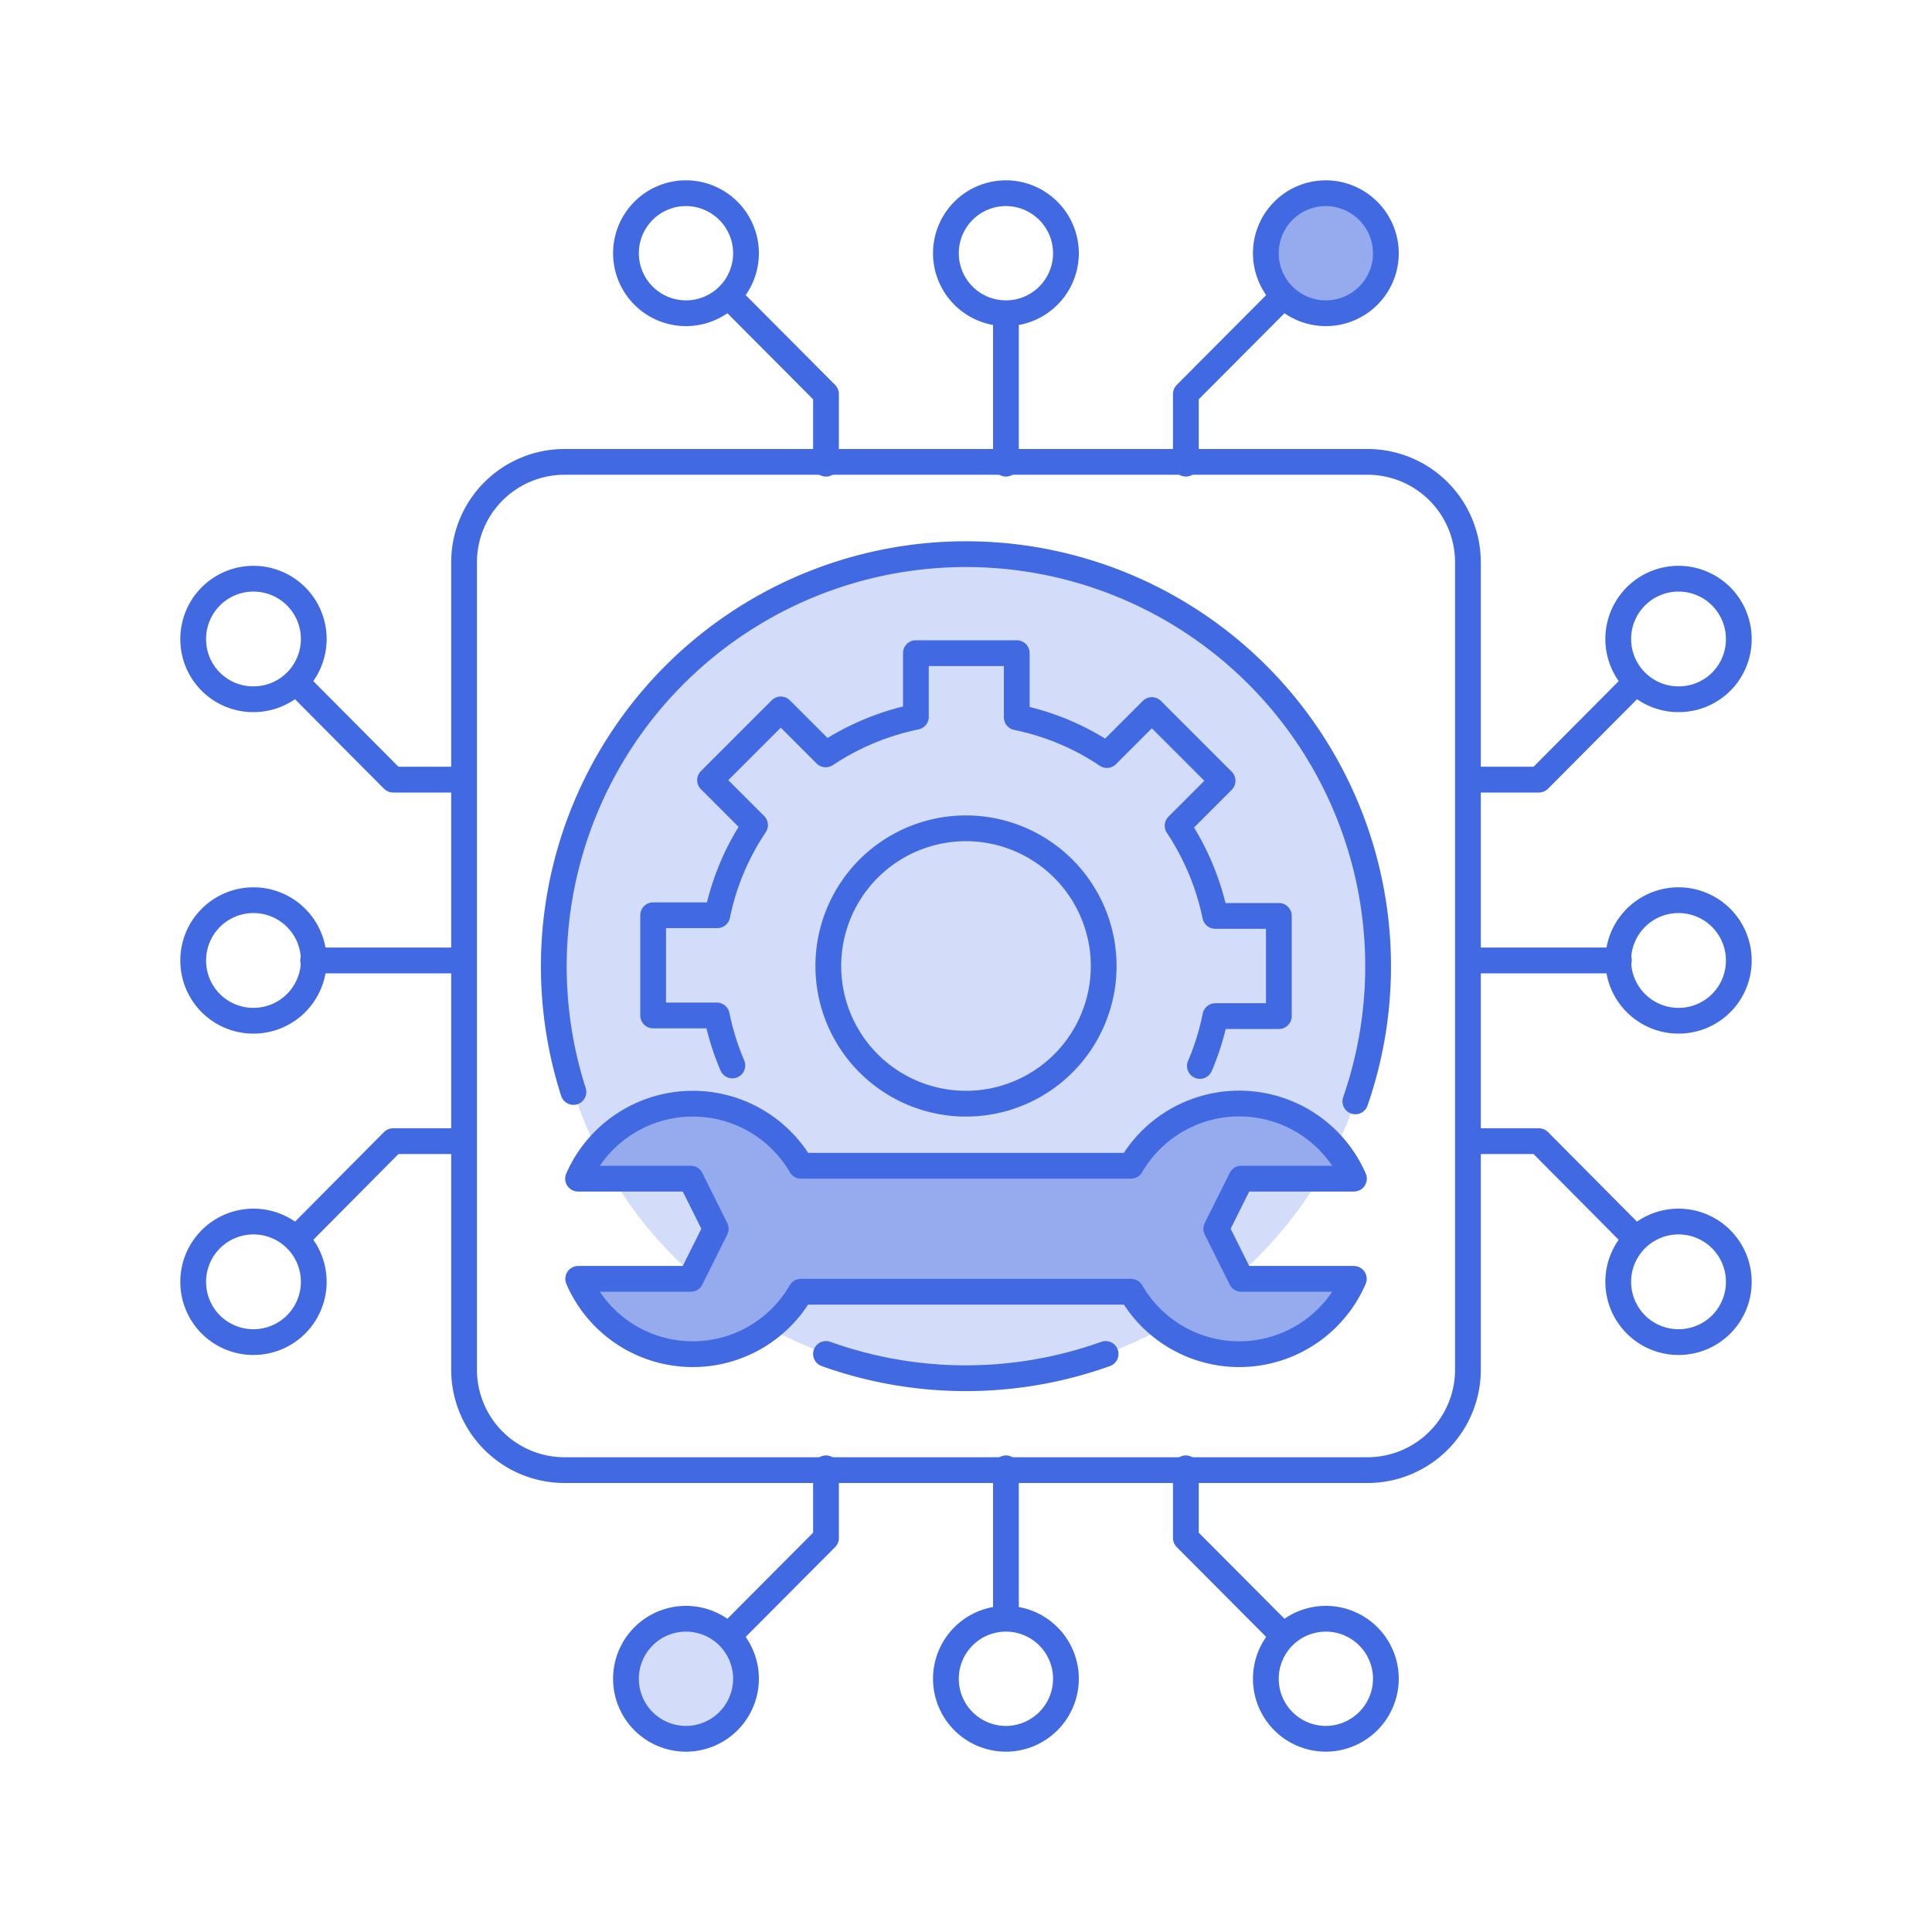 <svg xmlns="http://www.w3.org/2000/svg" viewBox="0 0 150 150"><defs><style>.cls-1{fill:none;}.cls-1,.cls-2,.cls-3{stroke:#4169e1;stroke-linecap:round;stroke-linejoin:round;stroke-width:2px;}.cls-2{fill:#95abee;}.cls-3,.cls-4{fill:#d3dcf8;}</style></defs><g id="in-field-management"><g id="g2123"><g id="g2008"><g id="g1993"><path id="path1970" class="cls-1" d="M82.76,19.68A4.66,4.66,0,1,1,78.1,15,4.67,4.67,0,0,1,82.76,19.68Z"/><path id="path1979" class="cls-1" d="M78.1,24.36V36"/></g><g id="g1997"><path id="path1972" class="cls-2" d="M107.6,19.68A4.66,4.66,0,1,1,102.94,15,4.68,4.68,0,0,1,107.6,19.68Z"/><path id="path1983" class="cls-1" d="M99.26,23.37l-7.19,7.22V36"/></g><g id="g1989"><path id="path1967" class="cls-1" d="M57.92,19.68A4.66,4.66,0,1,1,53.26,15,4.67,4.67,0,0,1,57.92,19.68Z"/><path id="path1985" class="cls-1" d="M56.94,23.37l7.19,7.22V36"/></g></g><g id="g2028"><g id="g2014"><path id="path2010" class="cls-1" d="M82.76,130.32A4.66,4.66,0,1,0,78.1,135,4.67,4.67,0,0,0,82.76,130.32Z"/><path id="path2012" class="cls-1" d="M78.1,125.64V114"/></g><g id="g2020"><path id="path2016" class="cls-1" d="M107.6,130.32a4.66,4.66,0,1,0-4.66,4.68A4.68,4.68,0,0,0,107.6,130.32Z"/><path id="path2018" class="cls-1" d="M99.26,126.63l-7.19-7.22V114"/></g><g id="g2026"><path id="path2022" class="cls-3" d="M57.92,130.32A4.66,4.66,0,1,0,53.26,135,4.67,4.67,0,0,0,57.92,130.32Z"/><path id="path2024" class="cls-1" d="M56.94,126.63l7.19-7.22V114"/></g></g><g id="g2048"><g id="g2034"><path id="path2030" class="cls-1" d="M130.34,79.25A4.68,4.68,0,1,1,135,74.57,4.67,4.67,0,0,1,130.34,79.25Z"/><path id="path2032" class="cls-1" d="M125.69,74.57H114"/></g><g id="g2040"><path id="path2036" class="cls-1" d="M130.34,104.2A4.68,4.68,0,1,1,135,99.52,4.67,4.67,0,0,1,130.34,104.2Z"/><path id="path2038" class="cls-1" d="M126.66,95.83l-7.18-7.23H114"/></g><g id="g2046"><path id="path2042" class="cls-1" d="M130.34,54.29A4.68,4.68,0,1,1,135,49.62,4.66,4.66,0,0,1,130.34,54.29Z"/><path id="path2044" class="cls-1" d="M126.66,53.31l-7.18,7.22H114"/></g></g><g id="g2068"><g id="g2054"><path id="path2050" class="cls-1" d="M19.66,79.25A4.68,4.68,0,1,0,15,74.57,4.67,4.67,0,0,0,19.66,79.25Z"/><path id="path2052" class="cls-1" d="M24.31,74.57H36"/></g><g id="g2060"><path id="path2056" class="cls-1" d="M19.66,104.2A4.68,4.68,0,1,0,15,99.52,4.67,4.67,0,0,0,19.66,104.2Z"/><path id="path2058" class="cls-1" d="M23.34,95.83l7.18-7.23H36"/></g><g id="g2066"><path id="path2062" class="cls-1" d="M19.66,54.29A4.68,4.68,0,1,0,15,49.62,4.66,4.66,0,0,0,19.66,54.29Z"/><path id="path2064" class="cls-1" d="M23.34,53.31l7.18,7.22H36"/></g></g><g id="g2077"><path id="rect1974" class="cls-1" d="M43.83,35.86h62.34a7.8,7.8,0,0,1,7.8,7.82v62.64a7.8,7.8,0,0,1-7.8,7.82H43.83a7.8,7.8,0,0,1-7.8-7.82V43.68A7.8,7.8,0,0,1,43.83,35.86Z"/></g></g><circle class="cls-4" cx="75" cy="75" r="32"/><path class="cls-1" d="M44.52,84.78a32,32,0,1,1,60.71.73"/><path class="cls-1" d="M85.84,105.12a32.2,32.2,0,0,1-21.71,0"/><g id="g2737"><path id="path2209-5" class="cls-2" d="M53.78,85.69a9.73,9.73,0,0,0-8.9,5.82h8.75l1.94,3.89-1.94,3.89H44.89a9.69,9.69,0,0,0,17.29,1H87.82a9.69,9.69,0,0,0,17.29-1H96.37L94.43,95.4l1.94-3.89h8.75a9.72,9.72,0,0,0-17.31-1H62.19A9.72,9.72,0,0,0,53.78,85.69Z"/><g id="g2730"><path id="rect2711" class="cls-1" d="M93.16,82.76a19.49,19.49,0,0,0,1.2-3.87h4.93V71.11H94.35a19.94,19.94,0,0,0-2.92-7l3.49-3.49-5.49-5.49-3.49,3.49a19.6,19.6,0,0,0-7-2.93V50.71H71.11v4.94a19.94,19.94,0,0,0-7,2.92l-3.49-3.49-5.49,5.49,3.49,3.49a19.6,19.6,0,0,0-2.93,7H50.71v7.78h4.94a20.29,20.29,0,0,0,1.21,3.88"/><path id="path2724" class="cls-3" d="M85.69,75A10.69,10.69,0,1,1,75,64.31,10.7,10.7,0,0,1,85.69,75Z"/></g></g></g></svg>